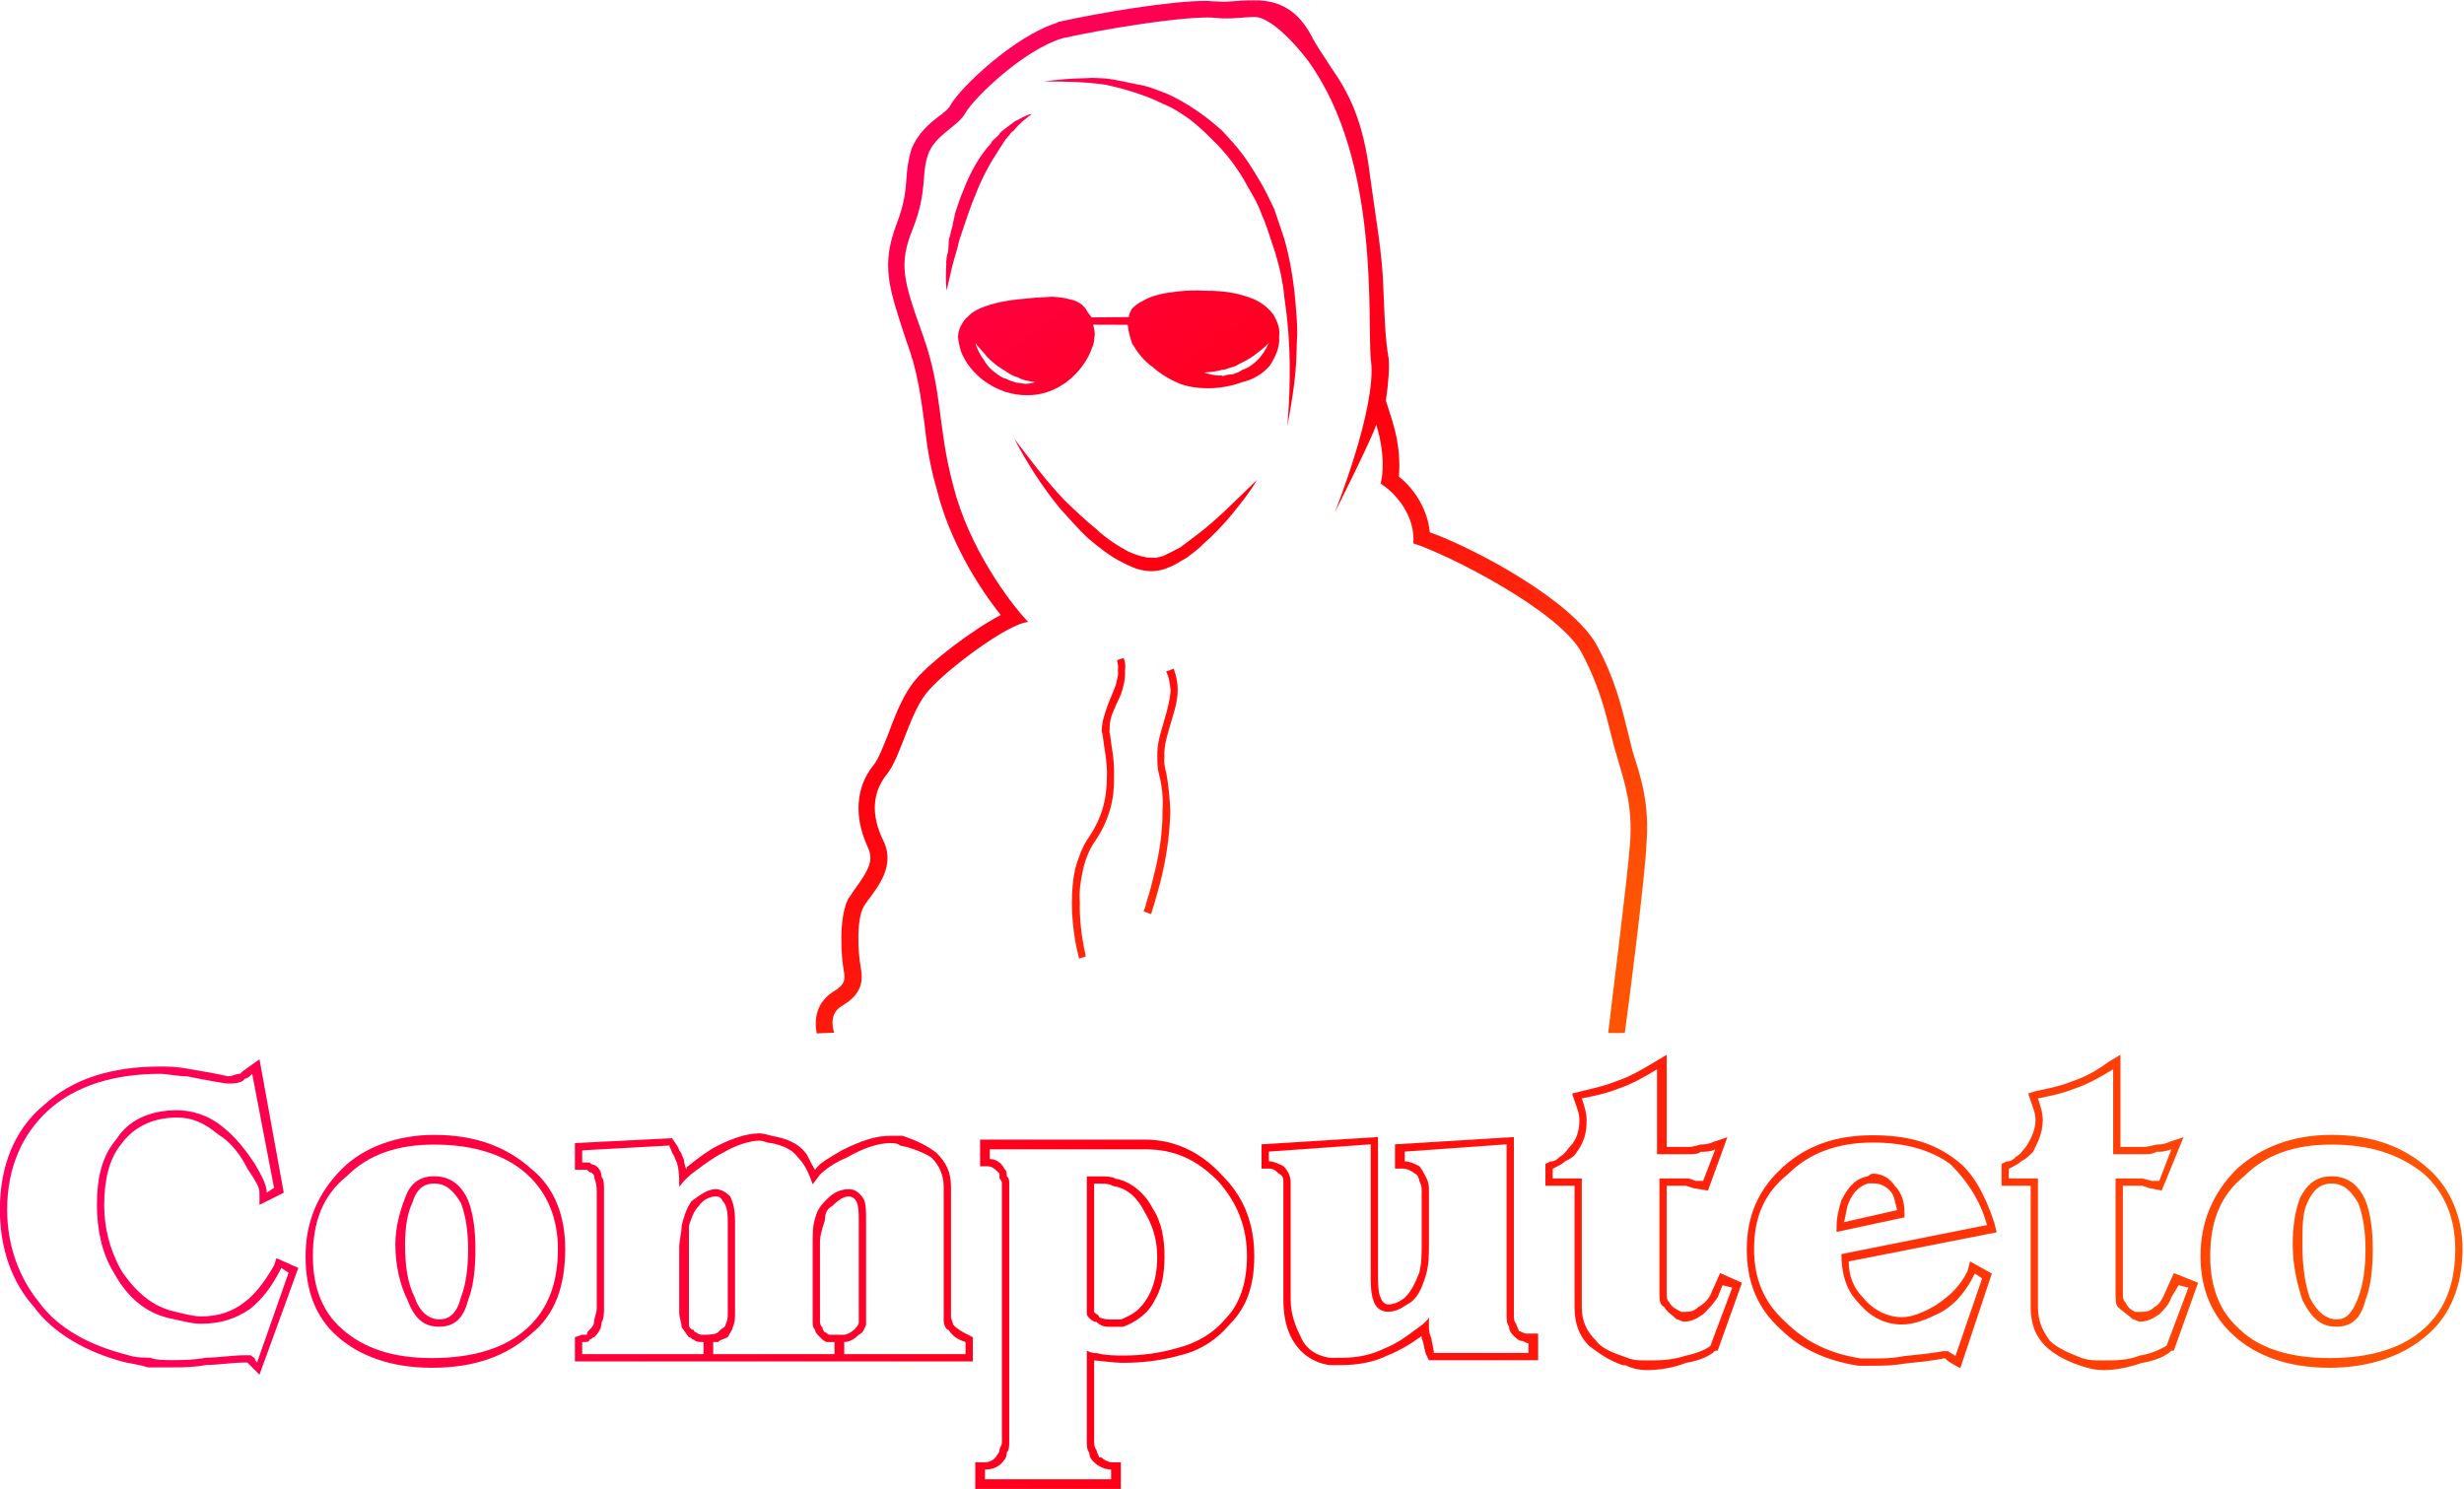 <?xml version="1.0" encoding="UTF-8" standalone="no"?>
<!DOCTYPE svg PUBLIC "-//W3C//DTD SVG 1.1//EN" "http://www.w3.org/Graphics/SVG/1.1/DTD/svg11.dtd">
<svg width="100%" height="100%" viewBox="0 0 1292 781" version="1.1" xmlns="http://www.w3.org/2000/svg" xmlns:xlink="http://www.w3.org/1999/xlink" xml:space="preserve" xmlns:serif="http://www.serif.com/" style="fill-rule:evenodd;clip-rule:evenodd;stroke-linejoin:round;stroke-miterlimit:2;">
    <g transform="matrix(1,0,0,1,-354.248,-609.809)">
        <g id="Layer-1" serif:id="Layer 1">
            <g transform="matrix(1272.22,0,0,-1272.22,355.455,1248.03)">
                <path d="M0.106,0.065C0.106,0.065 0.099,0.06 0.099,0.06C0.098,0.059 0.098,0.059 0.098,0.059C0.096,0.059 0.095,0.058 0.093,0.058C0.093,0.058 0.089,0.059 0.077,0.061C0.072,0.062 0.068,0.062 0.065,0.062C0.045,0.062 0.029,0.057 0.017,0.046C0.005,0.036 -0.001,0.021 -0.001,0.003C-0.001,-0.013 0.004,-0.027 0.013,-0.037C0.021,-0.048 0.035,-0.056 0.051,-0.06C0.051,-0.06 0.057,-0.061 0.06,-0.062C0.063,-0.062 0.066,-0.062 0.07,-0.062C0.074,-0.062 0.079,-0.062 0.084,-0.061C0.089,-0.061 0.095,-0.06 0.1,-0.06C0.101,-0.06 0.101,-0.06 0.101,-0.06C0.101,-0.06 0.101,-0.06 0.101,-0.06L0.106,-0.065L0.122,-0.021L0.113,-0.017L0.112,-0.02C0.108,-0.027 0.104,-0.032 0.1,-0.035C0.095,-0.039 0.089,-0.041 0.082,-0.041C0.079,-0.041 0.075,-0.04 0.071,-0.039C0.062,-0.037 0.055,-0.031 0.049,-0.022C0.044,-0.013 0.042,-0.004 0.042,0.005C0.042,0.015 0.044,0.024 0.049,0.03C0.054,0.037 0.062,0.041 0.072,0.041C0.078,0.041 0.083,0.039 0.089,0.034C0.094,0.031 0.098,0.026 0.101,0.02C0.105,0.014 0.106,0.012 0.106,0.01L0.106,0.005L0.116,0.01L0.106,0.065ZM0.099,0.056C0.099,0.056 0.1,0.057 0.1,0.057C0.101,0.057 0.102,0.058 0.103,0.059L0.112,0.012L0.109,0.01C0.109,0.013 0.107,0.017 0.104,0.022C0.1,0.028 0.096,0.033 0.091,0.037C0.085,0.042 0.078,0.044 0.072,0.044C0.061,0.044 0.052,0.04 0.047,0.032C0.041,0.025 0.039,0.016 0.039,0.005C0.039,-0.005 0.041,-0.015 0.046,-0.023C0.052,-0.034 0.06,-0.04 0.07,-0.042C0.075,-0.043 0.078,-0.044 0.082,-0.044C0.09,-0.044 0.096,-0.042 0.102,-0.038C0.107,-0.034 0.111,-0.029 0.115,-0.021L0.118,-0.023L0.105,-0.06C0.104,-0.059 0.104,-0.058 0.104,-0.058C0.103,-0.058 0.103,-0.057 0.102,-0.057C0.102,-0.057 0.101,-0.057 0.1,-0.057C0.095,-0.057 0.089,-0.058 0.084,-0.058C0.079,-0.059 0.074,-0.059 0.07,-0.059C0.067,-0.059 0.063,-0.059 0.061,-0.058C0.058,-0.058 0.055,-0.058 0.052,-0.057C0.036,-0.053 0.023,-0.046 0.015,-0.035C0.007,-0.025 0.002,-0.012 0.002,0.003C0.002,0.02 0.008,0.034 0.019,0.044C0.03,0.054 0.046,0.059 0.065,0.059C0.068,0.059 0.072,0.058 0.076,0.058C0.086,0.056 0.092,0.055 0.093,0.055C0.095,0.055 0.097,0.055 0.099,0.056Z" style="fill:url(#_Linear1);fill-rule:nonzero;"/>
            </g>
            <g transform="matrix(1272.22,0,0,-1272.22,355.455,1266.05)">
                <path d="M0.14,0.034C0.13,0.024 0.125,0.012 0.125,-0.002C0.125,-0.016 0.129,-0.027 0.138,-0.035C0.147,-0.043 0.16,-0.048 0.177,-0.048C0.195,-0.048 0.208,-0.043 0.218,-0.034C0.228,-0.026 0.232,-0.014 0.232,0.001C0.232,0.014 0.228,0.026 0.218,0.034C0.208,0.043 0.195,0.048 0.178,0.048C0.163,0.048 0.149,0.043 0.14,0.034ZM0.14,-0.032C0.132,-0.025 0.128,-0.015 0.128,-0.002C0.128,0.012 0.132,0.023 0.142,0.031C0.151,0.04 0.163,0.044 0.178,0.044C0.194,0.044 0.207,0.04 0.216,0.032C0.225,0.024 0.229,0.013 0.229,0.001C0.229,-0.013 0.225,-0.024 0.216,-0.032C0.207,-0.04 0.194,-0.044 0.177,-0.044C0.161,-0.044 0.149,-0.04 0.14,-0.032Z" style="fill:url(#_Linear2);fill-rule:nonzero;"/>
            </g>
            <g transform="matrix(1272.22,0,0,-1272.22,355.455,1266.12)">
                <path d="M0.166,0.022C0.164,0.017 0.162,0.01 0.162,0.003C0.162,-0.006 0.164,-0.014 0.167,-0.02C0.17,-0.028 0.174,-0.031 0.18,-0.031C0.186,-0.031 0.19,-0.028 0.192,-0.02C0.194,-0.015 0.195,-0.008 0.195,0.001C0.195,0.009 0.194,0.016 0.192,0.021C0.189,0.028 0.184,0.031 0.178,0.031C0.172,0.031 0.168,0.028 0.166,0.022ZM0.17,-0.019C0.167,-0.013 0.166,-0.006 0.166,0.003C0.166,0.01 0.167,0.016 0.169,0.02C0.171,0.027 0.175,0.028 0.178,0.028C0.183,0.028 0.186,0.025 0.189,0.02C0.191,0.015 0.192,0.008 0.192,0.001C0.192,-0.007 0.191,-0.014 0.189,-0.019C0.187,-0.027 0.183,-0.028 0.18,-0.028C0.176,-0.028 0.172,-0.025 0.17,-0.019Z" style="fill:url(#_Linear3);fill-rule:nonzero;"/>
            </g>
            <g transform="matrix(1272.22,0,0,-1272.22,355.455,1263.99)">
                <path d="M0.295,0.042C0.291,0.04 0.287,0.037 0.282,0.033C0.282,0.033 0.282,0.033 0.282,0.032C0.281,0.034 0.281,0.036 0.281,0.036C0.28,0.038 0.28,0.039 0.279,0.04C0.279,0.041 0.276,0.045 0.276,0.045L0.236,0.043L0.236,0.032L0.239,0.032C0.24,0.032 0.24,0.032 0.241,0.032C0.241,0.032 0.242,0.031 0.242,0.031C0.243,0.031 0.244,0.03 0.244,0.029C0.244,0.028 0.245,0.027 0.245,0.023L0.245,-0.025C0.245,-0.027 0.244,-0.029 0.244,-0.03C0.244,-0.032 0.243,-0.033 0.242,-0.034C0.241,-0.035 0.241,-0.035 0.241,-0.036C0.241,-0.036 0.24,-0.036 0.239,-0.036L0.236,-0.037L0.236,-0.047L0.4,-0.047L0.4,-0.037L0.398,-0.036C0.396,-0.035 0.394,-0.034 0.392,-0.032L0.392,-0.032C0.392,-0.032 0.392,-0.032 0.391,-0.029C0.391,-0.027 0.391,-0.025 0.391,-0.023L0.391,0.025C0.391,0.031 0.389,0.035 0.385,0.039C0.381,0.042 0.377,0.044 0.371,0.046C0.371,0.046 0.367,0.046 0.366,0.046C0.36,0.046 0.354,0.044 0.346,0.04C0.341,0.037 0.337,0.035 0.335,0.032L0.335,0.032C0.333,0.035 0.332,0.038 0.331,0.039C0.328,0.043 0.323,0.045 0.317,0.046C0.317,0.046 0.314,0.047 0.312,0.047C0.307,0.047 0.301,0.045 0.295,0.042ZM0.285,0.031C0.289,0.034 0.293,0.037 0.297,0.039C0.302,0.042 0.308,0.044 0.312,0.044C0.314,0.044 0.315,0.043 0.317,0.043C0.322,0.042 0.326,0.04 0.328,0.037C0.33,0.035 0.332,0.032 0.334,0.026L0.337,0.03C0.339,0.032 0.343,0.035 0.348,0.037C0.355,0.041 0.361,0.043 0.366,0.043C0.367,0.043 0.369,0.043 0.37,0.042C0.375,0.041 0.38,0.039 0.383,0.037C0.386,0.034 0.388,0.03 0.388,0.025L0.388,-0.023C0.388,-0.025 0.388,-0.027 0.388,-0.03C0.388,-0.032 0.389,-0.034 0.39,-0.034C0.392,-0.037 0.394,-0.038 0.397,-0.039L0.397,-0.044L0.347,-0.044L0.347,-0.039C0.349,-0.039 0.351,-0.038 0.353,-0.036C0.355,-0.035 0.355,-0.034 0.356,-0.032C0.356,-0.031 0.356,-0.029 0.356,-0.026L0.356,0.011C0.356,0.015 0.356,0.018 0.355,0.02C0.353,0.023 0.351,0.024 0.349,0.024C0.346,0.024 0.343,0.023 0.34,0.02C0.338,0.018 0.336,0.016 0.335,0.012C0.334,0.009 0.334,0.005 0.334,0.002L0.334,-0.03C0.334,-0.032 0.334,-0.033 0.335,-0.034C0.335,-0.035 0.336,-0.036 0.337,-0.037C0.338,-0.038 0.339,-0.039 0.34,-0.039C0.341,-0.039 0.342,-0.039 0.343,-0.039L0.343,-0.044L0.293,-0.044L0.293,-0.039C0.293,-0.039 0.294,-0.039 0.295,-0.039C0.296,-0.038 0.297,-0.038 0.299,-0.037C0.3,-0.035 0.301,-0.034 0.301,-0.033C0.302,-0.031 0.302,-0.029 0.302,-0.027L0.302,0.011C0.302,0.016 0.301,0.019 0.3,0.021C0.298,0.023 0.296,0.024 0.294,0.024C0.291,0.024 0.288,0.022 0.284,0.019C0.282,0.016 0.281,0.013 0.28,0.009C0.28,0.006 0.279,0.003 0.279,0L0.279,-0.027C0.279,-0.029 0.28,-0.031 0.28,-0.033C0.281,-0.034 0.282,-0.036 0.283,-0.037C0.284,-0.037 0.284,-0.038 0.285,-0.038C0.286,-0.039 0.287,-0.039 0.289,-0.039L0.289,-0.044L0.239,-0.044L0.239,-0.039C0.241,-0.039 0.242,-0.039 0.242,-0.038C0.243,-0.038 0.243,-0.037 0.244,-0.037C0.246,-0.035 0.247,-0.033 0.247,-0.031C0.248,-0.029 0.248,-0.027 0.248,-0.025L0.248,0.023C0.248,0.026 0.248,0.028 0.247,0.029C0.247,0.031 0.246,0.033 0.244,0.034C0.243,0.034 0.242,0.035 0.242,0.035C0.241,0.035 0.24,0.035 0.239,0.035L0.239,0.04L0.275,0.042C0.275,0.041 0.276,0.04 0.276,0.039C0.277,0.038 0.277,0.037 0.278,0.035C0.279,0.032 0.279,0.028 0.279,0.025C0.28,0.026 0.281,0.028 0.285,0.031ZM0.345,-0.036C0.345,-0.036 0.342,-0.036 0.341,-0.036C0.34,-0.036 0.34,-0.035 0.339,-0.035C0.338,-0.034 0.338,-0.033 0.338,-0.033C0.337,-0.032 0.337,-0.031 0.337,-0.03L0.337,0.002C0.337,0.005 0.338,0.008 0.339,0.011C0.339,0.014 0.34,0.016 0.342,0.017C0.346,0.021 0.348,0.021 0.349,0.021C0.349,0.021 0.351,0.021 0.352,0.019C0.353,0.017 0.353,0.014 0.353,0.011L0.353,-0.026C0.353,-0.029 0.353,-0.03 0.353,-0.031C0.353,-0.032 0.352,-0.033 0.351,-0.034C0.35,-0.035 0.348,-0.036 0.347,-0.036L0.345,-0.036ZM0.289,-0.036C0.288,-0.036 0.287,-0.036 0.286,-0.035C0.286,-0.035 0.285,-0.035 0.285,-0.034C0.284,-0.034 0.283,-0.033 0.283,-0.032C0.283,-0.031 0.283,-0.029 0.283,-0.027L0.283,0C0.283,0.003 0.283,0.006 0.283,0.009C0.284,0.012 0.285,0.015 0.287,0.017C0.289,0.02 0.292,0.021 0.294,0.021C0.295,0.021 0.296,0.021 0.297,0.019C0.298,0.018 0.299,0.016 0.299,0.011L0.299,-0.027C0.299,-0.029 0.299,-0.03 0.298,-0.032C0.298,-0.033 0.297,-0.033 0.296,-0.034C0.295,-0.035 0.295,-0.035 0.295,-0.035C0.294,-0.036 0.29,-0.036 0.29,-0.036L0.289,-0.036Z" style="fill:url(#_Linear4);fill-rule:nonzero;"/>
            </g>
            <g transform="matrix(1272.22,0,0,-1272.22,355.455,1299.07)">
                <path d="M0.471,0.072L0.403,0.072L0.403,0.061L0.406,0.061C0.408,0.061 0.409,0.06 0.411,0.058C0.411,0.057 0.411,0.057 0.411,0.056C0.411,0.056 0.412,0.055 0.412,0.054L0.412,-0.053C0.412,-0.054 0.411,-0.055 0.411,-0.056C0.411,-0.056 0.411,-0.057 0.41,-0.058L0.41,-0.058C0.409,-0.06 0.407,-0.061 0.405,-0.061L0.401,-0.061L0.401,-0.072L0.461,-0.072L0.461,-0.061L0.457,-0.061C0.456,-0.061 0.454,-0.06 0.453,-0.059L0.452,-0.059C0.452,-0.058 0.451,-0.057 0.451,-0.056C0.45,-0.055 0.45,-0.053 0.45,-0.052L0.45,-0.019C0.451,-0.019 0.458,-0.02 0.462,-0.02C0.47,-0.02 0.478,-0.019 0.485,-0.017C0.494,-0.015 0.501,-0.01 0.506,-0.004C0.513,0.003 0.516,0.012 0.516,0.024C0.516,0.037 0.512,0.048 0.503,0.057C0.494,0.067 0.483,0.072 0.471,0.072ZM0.405,-0.064C0.408,-0.064 0.411,-0.063 0.413,-0.06C0.414,-0.059 0.414,-0.057 0.414,-0.057C0.415,-0.056 0.415,-0.054 0.415,-0.053L0.415,0.054C0.415,0.055 0.415,0.056 0.414,0.057C0.414,0.058 0.414,0.059 0.413,0.06C0.412,0.062 0.41,0.064 0.407,0.064L0.407,0.068L0.471,0.068C0.483,0.068 0.492,0.064 0.501,0.055C0.509,0.046 0.513,0.036 0.513,0.024C0.513,0.013 0.51,0.004 0.504,-0.002C0.499,-0.008 0.492,-0.012 0.484,-0.014C0.477,-0.016 0.47,-0.017 0.462,-0.017C0.459,-0.017 0.455,-0.017 0.451,-0.016C0.45,-0.016 0.449,-0.016 0.447,-0.015L0.447,-0.052C0.447,-0.054 0.447,-0.056 0.448,-0.057C0.448,-0.059 0.449,-0.06 0.45,-0.061C0.452,-0.063 0.455,-0.064 0.457,-0.064L0.457,-0.068L0.405,-0.068L0.405,-0.064Z" style="fill:url(#_Linear5);fill-rule:nonzero;"/>
            </g>
            <g transform="matrix(1272.22,0,0,-1272.22,355.455,1266.19)">
                <path d="M0.447,-0.026C0.448,-0.028 0.45,-0.029 0.451,-0.029C0.453,-0.031 0.455,-0.031 0.457,-0.031C0.459,-0.031 0.46,-0.031 0.462,-0.031C0.467,-0.029 0.472,-0.026 0.475,-0.02C0.478,-0.015 0.479,-0.009 0.479,-0.002C0.479,0.005 0.478,0.012 0.474,0.018C0.471,0.024 0.465,0.029 0.459,0.03C0.457,0.031 0.455,0.031 0.453,0.031C0.451,0.031 0.449,0.031 0.447,0.031L0.447,-0.026ZM0.452,-0.027C0.452,-0.026 0.451,-0.026 0.45,-0.025L0.45,0.028C0.451,0.028 0.452,0.028 0.453,0.028C0.455,0.028 0.456,0.028 0.458,0.027C0.464,0.026 0.468,0.022 0.471,0.016C0.474,0.011 0.476,0.005 0.476,-0.002C0.476,-0.008 0.475,-0.014 0.472,-0.019C0.469,-0.024 0.466,-0.026 0.461,-0.028C0.46,-0.028 0.458,-0.028 0.457,-0.028C0.456,-0.028 0.454,-0.028 0.452,-0.027Z" style="fill:url(#_Linear6);fill-rule:nonzero;"/>
            </g>
            <g transform="matrix(1272.22,0,0,-1272.22,355.455,1265.91)">
                <path d="M0.567,0.047L0.519,0.044L0.519,0.034L0.522,0.034C0.524,0.034 0.525,0.033 0.526,0.032C0.528,0.031 0.528,0.03 0.528,0.028L0.528,-0.02C0.528,-0.026 0.529,-0.032 0.532,-0.037C0.535,-0.042 0.54,-0.046 0.547,-0.047C0.547,-0.047 0.551,-0.047 0.552,-0.047C0.558,-0.047 0.565,-0.046 0.571,-0.043C0.576,-0.041 0.581,-0.038 0.585,-0.035L0.585,-0.035C0.585,-0.035 0.585,-0.036 0.585,-0.036C0.586,-0.038 0.586,-0.041 0.587,-0.043L0.588,-0.045L0.633,-0.045L0.633,-0.034L0.629,-0.034C0.628,-0.034 0.628,-0.034 0.628,-0.034C0.627,-0.034 0.626,-0.033 0.625,-0.033C0.625,-0.032 0.624,-0.031 0.624,-0.03C0.623,-0.029 0.623,-0.028 0.623,-0.026L0.623,0.047L0.574,0.044L0.574,0.034L0.577,0.034C0.579,0.034 0.581,0.033 0.582,0.032C0.583,0.032 0.584,0.03 0.584,0.029C0.585,0.027 0.585,0.026 0.585,0.025L0.585,0.003C0.585,-0.001 0.585,-0.005 0.584,-0.009C0.582,-0.014 0.58,-0.018 0.577,-0.02C0.574,-0.022 0.572,-0.022 0.571,-0.022C0.571,-0.022 0.569,-0.022 0.568,-0.019C0.567,-0.017 0.567,-0.013 0.567,-0.008L0.567,0.047ZM0.579,-0.022C0.583,-0.02 0.585,-0.016 0.587,-0.009C0.588,-0.005 0.588,-0.001 0.588,0.003L0.588,0.025C0.588,0.026 0.588,0.028 0.587,0.03C0.586,0.032 0.585,0.034 0.584,0.035C0.582,0.036 0.58,0.037 0.578,0.037L0.578,0.041L0.62,0.044L0.62,-0.026C0.62,-0.028 0.62,-0.03 0.621,-0.031C0.621,-0.033 0.622,-0.034 0.623,-0.035C0.624,-0.036 0.625,-0.037 0.626,-0.037C0.627,-0.037 0.628,-0.038 0.629,-0.038L0.629,-0.042L0.59,-0.042C0.59,-0.04 0.589,-0.037 0.589,-0.036C0.588,-0.034 0.588,-0.032 0.588,-0.031C0.588,-0.03 0.588,-0.029 0.588,-0.027C0.588,-0.028 0.586,-0.03 0.583,-0.032C0.579,-0.035 0.575,-0.038 0.57,-0.04C0.564,-0.043 0.558,-0.044 0.552,-0.044C0.551,-0.044 0.549,-0.044 0.547,-0.044C0.541,-0.043 0.537,-0.04 0.535,-0.035C0.533,-0.031 0.531,-0.026 0.531,-0.02L0.531,0.028C0.531,0.031 0.53,0.033 0.528,0.035C0.526,0.036 0.524,0.037 0.522,0.037L0.522,0.041L0.564,0.044L0.564,-0.008C0.564,-0.014 0.564,-0.017 0.565,-0.02C0.566,-0.024 0.569,-0.025 0.571,-0.025C0.574,-0.025 0.576,-0.024 0.579,-0.022Z" style="fill:url(#_Linear7);fill-rule:nonzero;"/>
            </g>
            <g transform="matrix(1272.22,0,0,-1272.22,355.455,1245.65)">
                <path d="M0.681,0.062C0.676,0.059 0.671,0.056 0.665,0.054C0.66,0.052 0.655,0.051 0.651,0.05L0.647,0.049L0.648,0.046C0.649,0.043 0.65,0.041 0.65,0.038C0.65,0.034 0.649,0.03 0.646,0.027C0.645,0.026 0.644,0.024 0.642,0.023C0.641,0.022 0.64,0.021 0.638,0.021L0.636,0.02L0.636,0.011L0.648,0.011L0.648,-0.039C0.648,-0.046 0.65,-0.051 0.654,-0.055C0.658,-0.058 0.662,-0.061 0.668,-0.063L0.669,-0.063C0.671,-0.064 0.674,-0.065 0.678,-0.065C0.683,-0.065 0.689,-0.064 0.694,-0.062C0.7,-0.061 0.704,-0.059 0.706,-0.057L0.707,-0.057L0.717,-0.029L0.708,-0.025L0.704,-0.034C0.703,-0.036 0.701,-0.038 0.699,-0.039C0.697,-0.041 0.695,-0.041 0.693,-0.041C0.693,-0.041 0.692,-0.041 0.692,-0.041L0.692,-0.041C0.69,-0.04 0.688,-0.039 0.687,-0.037C0.686,-0.036 0.686,-0.035 0.686,-0.033L0.686,0.011L0.694,0.011L0.697,0.01L0.703,0.009L0.711,0.031L0.705,0.029C0.703,0.028 0.701,0.028 0.7,0.028C0.7,0.028 0.697,0.027 0.695,0.027L0.686,0.027L0.686,0.065L0.681,0.062ZM0.639,0.018C0.641,0.019 0.643,0.02 0.644,0.021C0.646,0.022 0.648,0.023 0.649,0.025C0.652,0.029 0.653,0.033 0.653,0.038C0.653,0.041 0.652,0.044 0.651,0.047C0.656,0.048 0.661,0.049 0.666,0.051C0.672,0.053 0.677,0.056 0.682,0.059L0.682,0.024L0.695,0.024C0.697,0.024 0.699,0.024 0.7,0.025C0.702,0.025 0.704,0.025 0.706,0.026L0.701,0.013L0.698,0.013L0.695,0.014L0.683,0.014L0.683,-0.033C0.683,-0.036 0.683,-0.038 0.685,-0.039C0.686,-0.041 0.688,-0.042 0.69,-0.044C0.691,-0.044 0.692,-0.045 0.693,-0.045C0.696,-0.045 0.698,-0.044 0.701,-0.042C0.703,-0.04 0.705,-0.038 0.707,-0.035L0.709,-0.03L0.713,-0.031L0.704,-0.055C0.703,-0.056 0.699,-0.058 0.694,-0.059C0.688,-0.061 0.683,-0.061 0.678,-0.061C0.675,-0.061 0.672,-0.061 0.67,-0.06C0.664,-0.058 0.659,-0.056 0.657,-0.053C0.653,-0.049 0.651,-0.045 0.651,-0.039L0.651,0.014L0.639,0.014L0.639,0.018Z" style="fill:url(#_Linear8);fill-rule:nonzero;"/>
            </g>
            <g transform="matrix(1272.22,0,0,-1272.22,355.455,1266.25)">
                <path d="M0.734,0.035C0.724,0.026 0.719,0.015 0.719,0.001C0.719,-0.012 0.723,-0.023 0.733,-0.032C0.741,-0.04 0.752,-0.045 0.765,-0.047C0.768,-0.047 0.77,-0.047 0.772,-0.047C0.775,-0.047 0.779,-0.047 0.785,-0.046C0.796,-0.045 0.8,-0.044 0.8,-0.044C0.801,-0.044 0.801,-0.044 0.801,-0.044C0.801,-0.045 0.807,-0.048 0.807,-0.048L0.82,-0.009L0.811,-0.004L0.81,-0.008C0.807,-0.014 0.803,-0.018 0.797,-0.022C0.792,-0.025 0.787,-0.027 0.783,-0.027C0.777,-0.027 0.771,-0.024 0.767,-0.019C0.763,-0.015 0.761,-0.01 0.761,-0.004L0.822,0.008L0.821,0.012C0.817,0.024 0.812,0.033 0.805,0.038C0.796,0.045 0.785,0.048 0.771,0.048C0.756,0.048 0.744,0.044 0.734,0.035ZM0.766,-0.044C0.753,-0.042 0.743,-0.037 0.735,-0.029C0.726,-0.021 0.722,-0.011 0.722,0.001C0.722,0.014 0.726,0.024 0.736,0.032C0.745,0.041 0.757,0.045 0.771,0.045C0.784,0.045 0.795,0.042 0.803,0.036C0.809,0.03 0.815,0.022 0.818,0.011L0.758,-0.001C0.758,-0.009 0.76,-0.016 0.765,-0.021C0.77,-0.027 0.776,-0.03 0.783,-0.03C0.788,-0.03 0.793,-0.028 0.799,-0.025C0.806,-0.021 0.81,-0.015 0.813,-0.009L0.816,-0.011L0.805,-0.043C0.804,-0.042 0.803,-0.042 0.802,-0.041C0.802,-0.041 0.801,-0.041 0.8,-0.041C0.8,-0.041 0.795,-0.042 0.784,-0.043C0.779,-0.044 0.775,-0.044 0.772,-0.044C0.77,-0.044 0.768,-0.044 0.766,-0.044Z" style="fill:url(#_Linear9);fill-rule:nonzero;"/>
            </g>
            <g transform="matrix(1272.22,0,0,-1272.22,355.455,1240.6)">
                <path d="M0.769,0.011C0.764,0.01 0.761,0.007 0.758,0.001C0.757,-0.002 0.756,-0.006 0.756,-0.01C0.756,-0.011 0.756,-0.012 0.756,-0.012L0.784,-0.006C0.784,-0.005 0.784,-0.005 0.784,-0.004C0.784,0 0.783,0.004 0.78,0.007C0.778,0.01 0.775,0.012 0.771,0.012C0.77,0.012 0.769,0.011 0.769,0.011ZM0.761,0C0.763,0.005 0.766,0.007 0.769,0.008L0.769,0.008C0.77,0.008 0.771,0.008 0.771,0.008C0.774,0.008 0.776,0.007 0.778,0.005C0.78,0.003 0.78,-0 0.781,-0.003L0.759,-0.008C0.76,-0.005 0.76,-0.002 0.761,0Z" style="fill:url(#_Linear10);fill-rule:nonzero;"/>
            </g>
            <g transform="matrix(1272.22,0,0,-1272.22,355.455,1245.65)">
                <path d="M0.868,0.062C0.864,0.059 0.859,0.056 0.853,0.054C0.848,0.052 0.843,0.051 0.838,0.05L0.835,0.049L0.836,0.046C0.837,0.043 0.838,0.041 0.838,0.038C0.838,0.034 0.836,0.03 0.834,0.027C0.833,0.026 0.832,0.024 0.83,0.023C0.829,0.022 0.828,0.021 0.826,0.021L0.824,0.02L0.824,0.011L0.836,0.011L0.836,-0.039C0.836,-0.046 0.838,-0.051 0.842,-0.055C0.845,-0.058 0.85,-0.061 0.856,-0.063L0.856,-0.063C0.859,-0.064 0.862,-0.065 0.866,-0.065C0.871,-0.065 0.876,-0.064 0.882,-0.062C0.888,-0.061 0.892,-0.059 0.894,-0.057L0.895,-0.057L0.905,-0.029L0.895,-0.025L0.891,-0.034C0.89,-0.036 0.889,-0.038 0.887,-0.039C0.885,-0.041 0.883,-0.041 0.881,-0.041C0.881,-0.041 0.88,-0.041 0.879,-0.041L0.879,-0.041C0.877,-0.04 0.876,-0.039 0.875,-0.037C0.874,-0.036 0.874,-0.035 0.874,-0.033L0.874,0.011L0.882,0.011L0.885,0.01L0.89,0.009L0.899,0.031L0.893,0.029C0.891,0.028 0.889,0.028 0.888,0.028C0.888,0.028 0.884,0.027 0.883,0.027L0.873,0.027L0.873,0.065L0.868,0.062ZM0.827,0.018C0.829,0.019 0.831,0.02 0.832,0.021C0.834,0.022 0.835,0.023 0.837,0.025C0.839,0.029 0.841,0.033 0.841,0.038C0.841,0.041 0.84,0.044 0.839,0.047C0.844,0.048 0.849,0.049 0.854,0.051C0.86,0.053 0.865,0.056 0.87,0.059L0.87,0.024L0.883,0.024C0.885,0.024 0.886,0.024 0.888,0.025C0.89,0.025 0.891,0.025 0.894,0.026L0.889,0.013L0.886,0.013L0.882,0.014L0.871,0.014L0.871,-0.033C0.871,-0.036 0.871,-0.038 0.872,-0.039C0.874,-0.041 0.876,-0.042 0.878,-0.044C0.879,-0.044 0.88,-0.045 0.881,-0.045C0.884,-0.045 0.886,-0.044 0.889,-0.042C0.891,-0.04 0.893,-0.038 0.894,-0.035L0.897,-0.03L0.901,-0.031L0.892,-0.055C0.89,-0.056 0.887,-0.058 0.881,-0.059C0.876,-0.061 0.871,-0.061 0.866,-0.061C0.862,-0.061 0.86,-0.061 0.857,-0.06C0.852,-0.058 0.847,-0.056 0.844,-0.053C0.841,-0.049 0.839,-0.045 0.839,-0.039L0.839,0.014L0.827,0.014L0.827,0.018Z" style="fill:url(#_Linear11);fill-rule:nonzero;"/>
            </g>
            <g transform="matrix(1272.22,0,0,-1272.22,355.455,1266.12)">
                <path d="M0.947,0.022C0.945,0.017 0.944,0.01 0.944,0.003C0.944,-0.006 0.946,-0.014 0.948,-0.02C0.952,-0.028 0.956,-0.031 0.962,-0.031C0.968,-0.031 0.972,-0.028 0.974,-0.02C0.976,-0.015 0.977,-0.008 0.977,0.001C0.977,0.009 0.976,0.016 0.974,0.021C0.971,0.028 0.966,0.031 0.96,0.031C0.954,0.031 0.95,0.028 0.947,0.022ZM0.951,-0.019C0.949,-0.013 0.948,-0.006 0.948,0.003C0.948,0.01 0.948,0.016 0.95,0.02C0.953,0.027 0.957,0.028 0.96,0.028C0.965,0.028 0.968,0.025 0.971,0.02C0.973,0.015 0.974,0.008 0.974,0.001C0.974,-0.007 0.973,-0.014 0.971,-0.019C0.968,-0.027 0.965,-0.028 0.962,-0.028C0.958,-0.028 0.954,-0.025 0.951,-0.019Z" style="fill:url(#_Linear12);fill-rule:nonzero;"/>
            </g>
            <g transform="matrix(1272.22,0,0,-1272.22,355.455,1266.05)">
                <path d="M0.921,0.034C0.911,0.024 0.906,0.012 0.906,-0.002C0.906,-0.016 0.911,-0.027 0.92,-0.035C0.929,-0.043 0.942,-0.048 0.959,-0.048C0.976,-0.048 0.99,-0.043 1,-0.034C1.009,-0.026 1.014,-0.014 1.014,0.001C1.014,0.014 1.009,0.026 1,0.034C0.99,0.043 0.977,0.048 0.96,0.048C0.944,0.048 0.931,0.043 0.921,0.034ZM0.922,-0.032C0.914,-0.025 0.91,-0.015 0.91,-0.002C0.91,0.012 0.914,0.023 0.924,0.031C0.933,0.04 0.945,0.044 0.96,0.044C0.976,0.044 0.988,0.04 0.998,0.032C1.007,0.024 1.011,0.013 1.011,0.001C1.011,-0.013 1.007,-0.024 0.998,-0.032C0.989,-0.04 0.976,-0.044 0.959,-0.044C0.943,-0.044 0.93,-0.04 0.922,-0.032Z" style="fill:url(#_Linear13);fill-rule:nonzero;"/>
            </g>
            <g transform="matrix(348.973,462.654,462.654,-348.973,766.733,693.992)">
                <path d="M0.13,0.412C0.128,0.409 0.126,0.406 0.124,0.403C0.123,0.402 0.117,0.394 0.114,0.391C0.094,0.365 0.063,0.305 0.048,0.272L0.048,0.271C0.034,0.232 0.042,0.166 0.049,0.149C0.051,0.146 0.051,0.14 0.051,0.134C0.051,0.123 0.052,0.109 0.06,0.096C0.066,0.088 0.072,0.082 0.078,0.077C0.086,0.07 0.095,0.062 0.105,0.046C0.127,0.011 0.146,0.005 0.196,-0.012C0.223,-0.02 0.242,-0.031 0.262,-0.042C0.279,-0.052 0.296,-0.062 0.32,-0.071C0.362,-0.089 0.411,-0.094 0.445,-0.093C0.44,-0.124 0.441,-0.17 0.445,-0.188C0.448,-0.204 0.458,-0.221 0.469,-0.238C0.475,-0.248 0.482,-0.259 0.484,-0.266C0.488,-0.284 0.503,-0.308 0.542,-0.316C0.554,-0.319 0.558,-0.33 0.563,-0.346C0.564,-0.35 0.566,-0.354 0.567,-0.358C0.576,-0.376 0.606,-0.395 0.616,-0.4C0.624,-0.404 0.627,-0.407 0.626,-0.418C0.624,-0.437 0.635,-0.448 0.647,-0.454L0.656,-0.441C0.651,-0.439 0.639,-0.434 0.641,-0.42C0.643,-0.4 0.635,-0.392 0.623,-0.386C0.611,-0.38 0.587,-0.364 0.581,-0.351C0.576,-0.339 0.573,-0.307 0.545,-0.301C0.518,-0.296 0.503,-0.282 0.498,-0.262C0.493,-0.242 0.464,-0.21 0.46,-0.185C0.455,-0.16 0.455,-0.093 0.465,-0.077C0.44,-0.08 0.378,-0.079 0.326,-0.057C0.274,-0.036 0.252,-0.013 0.201,0.003C0.15,0.019 0.136,0.024 0.118,0.054C0.099,0.085 0.084,0.089 0.073,0.105C0.062,0.121 0.069,0.142 0.063,0.155C0.057,0.169 0.049,0.231 0.062,0.266C0.078,0.301 0.108,0.358 0.126,0.382C0.128,0.385 0.135,0.392 0.136,0.394C0.141,0.4 0.146,0.409 0.151,0.416C0.159,0.427 0.189,0.431 0.212,0.431C0.325,0.429 0.434,0.33 0.463,0.313C0.5,0.292 0.553,0.204 0.553,0.204C0.553,0.204 0.519,0.273 0.512,0.282C0.545,0.27 0.557,0.253 0.557,0.253C0.579,0.261 0.604,0.257 0.618,0.244C0.643,0.262 0.746,0.313 0.789,0.306C0.833,0.299 0.858,0.284 0.883,0.275C0.907,0.266 0.928,0.259 0.953,0.237C0.976,0.217 1.062,0.133 1.078,0.118L1.087,0.13C1.068,0.149 0.986,0.229 0.963,0.248C0.935,0.273 0.911,0.281 0.888,0.289C0.881,0.292 0.874,0.295 0.867,0.298C0.848,0.306 0.825,0.316 0.792,0.321C0.746,0.328 0.654,0.285 0.619,0.262C0.603,0.272 0.581,0.275 0.562,0.27C0.554,0.277 0.54,0.288 0.517,0.296L0.5,0.302C0.489,0.313 0.479,0.322 0.471,0.327C0.455,0.335 0.437,0.348 0.418,0.361C0.393,0.379 0.361,0.395 0.329,0.413C0.286,0.438 0.258,0.443 0.229,0.444C0.218,0.445 0.207,0.445 0.196,0.447C0.171,0.451 0.153,0.444 0.139,0.425C0.136,0.421 0.133,0.417 0.13,0.412Z" style="fill:url(#_Linear14);fill-rule:nonzero;"/>
            </g>
            <g transform="matrix(348.973,462.654,462.654,-348.973,708.581,737.855)">
                <path d="M0.541,0.092C0.544,0.091 0.547,0.089 0.549,0.087C0.553,0.085 0.555,0.081 0.558,0.078C0.562,0.072 0.565,0.066 0.569,0.06C0.573,0.054 0.577,0.048 0.583,0.043C0.584,0.042 0.585,0.042 0.587,0.041C0.597,0.035 0.609,0.03 0.62,0.021C0.633,0.011 0.646,-0.002 0.654,-0.026C0.657,-0.035 0.663,-0.044 0.669,-0.052C0.676,-0.06 0.684,-0.067 0.692,-0.073C0.713,-0.089 0.736,-0.098 0.736,-0.098L0.738,-0.092L0.738,-0.092C0.737,-0.091 0.716,-0.083 0.696,-0.067C0.688,-0.062 0.681,-0.055 0.675,-0.048C0.668,-0.04 0.663,-0.032 0.66,-0.023C0.652,0.001 0.638,0.016 0.624,0.026C0.612,0.036 0.6,0.041 0.59,0.047C0.589,0.047 0.588,0.048 0.587,0.049C0.584,0.051 0.581,0.054 0.578,0.058C0.575,0.063 0.571,0.07 0.568,0.076C0.564,0.082 0.559,0.088 0.553,0.092C0.55,0.095 0.547,0.097 0.543,0.098L0.541,0.092Z" style="fill:url(#_Linear15);fill-rule:nonzero;"/>
            </g>
            <g transform="matrix(348.973,462.654,462.654,-348.973,732.322,719.948)">
                <path d="M0.576,0.07C0.582,0.069 0.587,0.066 0.592,0.063C0.599,0.057 0.605,0.049 0.611,0.041C0.617,0.033 0.623,0.024 0.633,0.017C0.637,0.014 0.641,0.011 0.646,0.009C0.656,0.005 0.666,-0.001 0.674,-0.008C0.693,-0.022 0.708,-0.039 0.719,-0.053C0.725,-0.06 0.729,-0.066 0.732,-0.07C0.734,-0.072 0.737,-0.077 0.737,-0.077L0.743,-0.073C0.743,-0.073 0.736,-0.063 0.725,-0.049C0.713,-0.034 0.697,-0.017 0.679,-0.003C0.669,0.004 0.659,0.01 0.649,0.015C0.644,0.017 0.64,0.019 0.637,0.022C0.628,0.028 0.622,0.037 0.616,0.045C0.61,0.053 0.604,0.062 0.596,0.068C0.591,0.072 0.585,0.075 0.578,0.077L0.576,0.07Z" style="fill:url(#_Linear16);fill-rule:nonzero;"/>
            </g>
            <g transform="matrix(348.973,462.654,462.654,-348.973,806.445,664.038)">
                <path d="M0.4,-0.078C0.412,-0.077 0.425,-0.076 0.437,-0.074C0.45,-0.071 0.462,-0.068 0.474,-0.062C0.48,-0.059 0.486,-0.056 0.491,-0.051C0.494,-0.048 0.496,-0.046 0.498,-0.042C0.5,-0.039 0.501,-0.036 0.502,-0.032C0.504,-0.026 0.504,-0.019 0.505,-0.013C0.505,-0.006 0.505,0 0.504,0.007C0.503,0.019 0.501,0.032 0.498,0.044C0.495,0.056 0.492,0.068 0.487,0.08C0.49,0.055 0.494,0.03 0.494,0.006C0.494,-0 0.494,-0.006 0.494,-0.012C0.493,-0.018 0.492,-0.024 0.491,-0.029C0.49,-0.032 0.489,-0.034 0.488,-0.036C0.486,-0.038 0.485,-0.04 0.483,-0.042C0.479,-0.046 0.474,-0.049 0.469,-0.052C0.458,-0.057 0.447,-0.061 0.435,-0.063C0.423,-0.066 0.411,-0.068 0.399,-0.07C0.374,-0.073 0.35,-0.073 0.325,-0.073C0.349,-0.077 0.374,-0.079 0.4,-0.078Z" style="fill:url(#_Linear17);fill-rule:nonzero;"/>
            </g>
            <g transform="matrix(348.973,462.654,462.654,-348.973,893.822,598.131)">
                <path d="M0.083,-0.046C0.094,-0.031 0.106,-0.016 0.119,-0.003C0.133,0.009 0.148,0.02 0.164,0.028C0.172,0.033 0.181,0.036 0.19,0.039C0.198,0.041 0.207,0.043 0.216,0.044C0.234,0.047 0.253,0.047 0.271,0.044C0.28,0.043 0.289,0.042 0.298,0.039C0.307,0.037 0.315,0.034 0.324,0.031C0.333,0.028 0.341,0.025 0.35,0.021C0.354,0.019 0.358,0.017 0.362,0.015C0.364,0.014 0.372,0.009 0.374,0.008C0.407,-0.01 0.437,-0.033 0.465,-0.058C0.452,-0.044 0.439,-0.03 0.425,-0.018C0.418,-0.012 0.41,-0.006 0.403,0C0.395,0.006 0.387,0.011 0.379,0.016C0.363,0.026 0.346,0.035 0.328,0.042C0.319,0.045 0.31,0.048 0.301,0.051C0.291,0.053 0.282,0.055 0.272,0.056C0.263,0.057 0.253,0.058 0.243,0.058C0.234,0.058 0.224,0.057 0.215,0.056C0.195,0.052 0.177,0.046 0.16,0.037C0.152,0.032 0.143,0.027 0.136,0.02C0.129,0.014 0.122,0.008 0.115,0.001C0.111,-0.004 0.107,-0.008 0.104,-0.013C0.096,-0.024 0.089,-0.035 0.083,-0.046Z" style="fill:url(#_Linear18);fill-rule:nonzero;"/>
            </g>
            <g transform="matrix(348.973,462.654,462.654,-348.973,823.978,650.813)">
                <path d="M0.099,0.077C0.099,0.077 0.097,0.07 0.097,0.068C0.097,0.066 0.096,0.064 0.096,0.062L0.096,0.056C0.096,0.054 0.096,0.052 0.096,0.05C0.096,0.05 0.096,0.045 0.097,0.044L0.098,0.035L0.099,0.033C0.102,0.017 0.109,0.002 0.117,-0.011L0.12,-0.016C0.121,-0.018 0.13,-0.031 0.13,-0.031C0.133,-0.034 0.135,-0.037 0.138,-0.04C0.14,-0.043 0.143,-0.046 0.145,-0.049C0.148,-0.052 0.151,-0.054 0.154,-0.057C0.156,-0.06 0.159,-0.063 0.162,-0.065C0.168,-0.07 0.174,-0.075 0.181,-0.079C0.176,-0.073 0.171,-0.067 0.166,-0.061C0.165,-0.06 0.155,-0.046 0.152,-0.043L0.139,-0.024C0.139,-0.024 0.131,-0.012 0.13,-0.01L0.127,-0.005C0.119,0.008 0.113,0.021 0.108,0.035L0.104,0.046C0.104,0.048 0.103,0.049 0.103,0.051C0.102,0.053 0.102,0.055 0.102,0.057C0.1,0.064 0.1,0.072 0.1,0.079C0.1,0.079 0.1,0.078 0.099,0.077Z" style="fill:url(#_Linear19);fill-rule:nonzero;"/>
            </g>
            <g transform="matrix(348.973,462.654,462.654,-348.973,832.053,642.192)">
                <path d="M0.311,0.067C0.305,0.057 0.3,0.047 0.299,0.037C0.298,0.033 0.298,0.028 0.299,0.024C0.3,0.022 0.301,0.02 0.303,0.018L0.283,-0.009C0.281,-0.009 0.278,-0.009 0.276,-0.009C0.274,-0.008 0.271,-0.009 0.269,-0.009C0.265,-0.01 0.261,-0.012 0.258,-0.015C0.254,-0.018 0.25,-0.022 0.246,-0.027C0.243,-0.032 0.239,-0.037 0.235,-0.044C0.228,-0.055 0.221,-0.067 0.217,-0.08C0.215,-0.086 0.214,-0.092 0.215,-0.098C0.215,-0.101 0.216,-0.104 0.217,-0.106C0.218,-0.109 0.22,-0.112 0.222,-0.114C0.222,-0.114 0.223,-0.115 0.224,-0.116C0.229,-0.119 0.235,-0.122 0.241,-0.123C0.251,-0.125 0.263,-0.124 0.274,-0.12C0.285,-0.116 0.296,-0.109 0.304,-0.098C0.312,-0.088 0.316,-0.075 0.316,-0.062C0.316,-0.049 0.312,-0.035 0.305,-0.025C0.303,-0.021 0.3,-0.019 0.297,-0.016C0.294,-0.014 0.292,-0.013 0.289,-0.012L0.308,0.013C0.313,0.01 0.318,0.008 0.324,0.006C0.333,0.005 0.343,0.005 0.352,0.008C0.362,0.01 0.371,0.014 0.378,0.018C0.385,0.022 0.392,0.029 0.398,0.037C0.404,0.045 0.409,0.055 0.412,0.065C0.416,0.074 0.417,0.084 0.415,0.093C0.412,0.102 0.407,0.111 0.399,0.116C0.395,0.12 0.39,0.122 0.385,0.123C0.377,0.125 0.367,0.123 0.358,0.118C0.348,0.112 0.337,0.103 0.326,0.088C0.32,0.081 0.315,0.074 0.311,0.067ZM0.384,0.042C0.387,0.047 0.39,0.051 0.392,0.057C0.394,0.059 0.394,0.062 0.395,0.064C0.396,0.067 0.397,0.069 0.397,0.072C0.398,0.077 0.399,0.083 0.399,0.088C0.399,0.094 0.399,0.099 0.398,0.105C0.401,0.1 0.403,0.094 0.404,0.089C0.405,0.083 0.405,0.077 0.403,0.071C0.403,0.068 0.402,0.065 0.401,0.062C0.399,0.059 0.398,0.057 0.397,0.054C0.396,0.053 0.395,0.053 0.395,0.052C0.392,0.048 0.388,0.045 0.384,0.042ZM0.289,-0.099C0.286,-0.101 0.284,-0.103 0.281,-0.104C0.279,-0.106 0.276,-0.107 0.273,-0.108C0.267,-0.11 0.261,-0.111 0.255,-0.11C0.249,-0.11 0.244,-0.109 0.238,-0.107C0.244,-0.107 0.25,-0.106 0.255,-0.106C0.261,-0.105 0.266,-0.104 0.271,-0.102C0.274,-0.101 0.276,-0.1 0.279,-0.099C0.281,-0.098 0.284,-0.097 0.286,-0.095C0.291,-0.093 0.295,-0.089 0.299,-0.085C0.298,-0.088 0.297,-0.09 0.295,-0.093C0.293,-0.095 0.291,-0.097 0.289,-0.099Z" style="fill:url(#_Linear20);fill-rule:nonzero;"/>
            </g>
        </g>
    </g>
    <defs>
        <linearGradient id="_Linear1" x1="0" y1="0" x2="1" y2="0" gradientUnits="userSpaceOnUse" gradientTransform="matrix(1,0,0,-1,0,9.68703e-07)"><stop offset="0" style="stop-color:rgb(255,0,97);stop-opacity:1"/><stop offset="0" style="stop-color:rgb(255,0,97);stop-opacity:1"/><stop offset="0.5" style="stop-color:rgb(255,0,16);stop-opacity:1"/><stop offset="1" style="stop-color:rgb(255,85,3);stop-opacity:1"/></linearGradient>
        <linearGradient id="_Linear2" x1="0" y1="0" x2="1" y2="0" gradientUnits="userSpaceOnUse" gradientTransform="matrix(1,0,0,-1,0,3.43967e-07)"><stop offset="0" style="stop-color:rgb(255,0,97);stop-opacity:1"/><stop offset="0" style="stop-color:rgb(255,0,97);stop-opacity:1"/><stop offset="0.5" style="stop-color:rgb(255,0,16);stop-opacity:1"/><stop offset="1" style="stop-color:rgb(255,85,3);stop-opacity:1"/></linearGradient>
        <linearGradient id="_Linear3" x1="0" y1="0" x2="1" y2="0" gradientUnits="userSpaceOnUse" gradientTransform="matrix(1,0,0,-1,0,-3.20857e-07)"><stop offset="0" style="stop-color:rgb(255,0,97);stop-opacity:1"/><stop offset="0" style="stop-color:rgb(255,0,97);stop-opacity:1"/><stop offset="0.5" style="stop-color:rgb(255,0,16);stop-opacity:1"/><stop offset="1" style="stop-color:rgb(255,85,3);stop-opacity:1"/></linearGradient>
        <linearGradient id="_Linear4" x1="0" y1="0" x2="1" y2="0" gradientUnits="userSpaceOnUse" gradientTransform="matrix(1,0,0,-1,0,-3.86884e-07)"><stop offset="0" style="stop-color:rgb(255,0,97);stop-opacity:1"/><stop offset="0" style="stop-color:rgb(255,0,97);stop-opacity:1"/><stop offset="0.5" style="stop-color:rgb(255,0,16);stop-opacity:1"/><stop offset="1" style="stop-color:rgb(255,85,3);stop-opacity:1"/></linearGradient>
        <linearGradient id="_Linear5" x1="0" y1="0" x2="1" y2="0" gradientUnits="userSpaceOnUse" gradientTransform="matrix(1,0,0,-1,0,6.23322e-07)"><stop offset="0" style="stop-color:rgb(255,0,97);stop-opacity:1"/><stop offset="0" style="stop-color:rgb(255,0,97);stop-opacity:1"/><stop offset="0.5" style="stop-color:rgb(255,0,16);stop-opacity:1"/><stop offset="1" style="stop-color:rgb(255,85,3);stop-opacity:1"/></linearGradient>
        <linearGradient id="_Linear6" x1="0" y1="0" x2="1" y2="0" gradientUnits="userSpaceOnUse" gradientTransform="matrix(1,0,0,-1,0,2.80141e-07)"><stop offset="0" style="stop-color:rgb(255,0,97);stop-opacity:1"/><stop offset="0" style="stop-color:rgb(255,0,97);stop-opacity:1"/><stop offset="0.5" style="stop-color:rgb(255,0,16);stop-opacity:1"/><stop offset="1" style="stop-color:rgb(255,85,3);stop-opacity:1"/></linearGradient>
        <linearGradient id="_Linear7" x1="0" y1="0" x2="1" y2="0" gradientUnits="userSpaceOnUse" gradientTransform="matrix(1,0,0,-1,0,-1.08944e-07)"><stop offset="0" style="stop-color:rgb(255,0,97);stop-opacity:1"/><stop offset="0" style="stop-color:rgb(255,0,97);stop-opacity:1"/><stop offset="0.5" style="stop-color:rgb(255,0,16);stop-opacity:1"/><stop offset="1" style="stop-color:rgb(255,85,3);stop-opacity:1"/></linearGradient>
        <linearGradient id="_Linear8" x1="0" y1="0" x2="1" y2="0" gradientUnits="userSpaceOnUse" gradientTransform="matrix(1,0,0,-1,0,3.91443e-08)"><stop offset="0" style="stop-color:rgb(255,0,97);stop-opacity:1"/><stop offset="0" style="stop-color:rgb(255,0,97);stop-opacity:1"/><stop offset="0.5" style="stop-color:rgb(255,0,16);stop-opacity:1"/><stop offset="1" style="stop-color:rgb(255,85,3);stop-opacity:1"/></linearGradient>
        <linearGradient id="_Linear9" x1="0" y1="0" x2="1" y2="0" gradientUnits="userSpaceOnUse" gradientTransform="matrix(1,0,0,-1,0,8.14327e-08)"><stop offset="0" style="stop-color:rgb(255,0,97);stop-opacity:1"/><stop offset="0" style="stop-color:rgb(255,0,97);stop-opacity:1"/><stop offset="0.5" style="stop-color:rgb(255,0,16);stop-opacity:1"/><stop offset="1" style="stop-color:rgb(255,85,3);stop-opacity:1"/></linearGradient>
        <linearGradient id="_Linear10" x1="0" y1="0" x2="1" y2="0" gradientUnits="userSpaceOnUse" gradientTransform="matrix(1,0,0,-1,0,-5.33557e-07)"><stop offset="0" style="stop-color:rgb(255,0,97);stop-opacity:1"/><stop offset="0" style="stop-color:rgb(255,0,97);stop-opacity:1"/><stop offset="0.5" style="stop-color:rgb(255,0,16);stop-opacity:1"/><stop offset="1" style="stop-color:rgb(255,85,3);stop-opacity:1"/></linearGradient>
        <linearGradient id="_Linear11" x1="0" y1="0" x2="1" y2="0" gradientUnits="userSpaceOnUse" gradientTransform="matrix(1,0,0,-1,0,3.91443e-08)"><stop offset="0" style="stop-color:rgb(255,0,97);stop-opacity:1"/><stop offset="0" style="stop-color:rgb(255,0,97);stop-opacity:1"/><stop offset="0.5" style="stop-color:rgb(255,0,16);stop-opacity:1"/><stop offset="1" style="stop-color:rgb(255,85,3);stop-opacity:1"/></linearGradient>
        <linearGradient id="_Linear12" x1="0" y1="0" x2="1" y2="0" gradientUnits="userSpaceOnUse" gradientTransform="matrix(1,0,0,-1,0,-3.20857e-07)"><stop offset="0" style="stop-color:rgb(255,0,97);stop-opacity:1"/><stop offset="0" style="stop-color:rgb(255,0,97);stop-opacity:1"/><stop offset="0.5" style="stop-color:rgb(255,0,16);stop-opacity:1"/><stop offset="1" style="stop-color:rgb(255,85,3);stop-opacity:1"/></linearGradient>
        <linearGradient id="_Linear13" x1="0" y1="0" x2="1" y2="0" gradientUnits="userSpaceOnUse" gradientTransform="matrix(1,0,0,-1,0,3.43967e-07)"><stop offset="0" style="stop-color:rgb(255,0,97);stop-opacity:1"/><stop offset="0" style="stop-color:rgb(255,0,97);stop-opacity:1"/><stop offset="0.5" style="stop-color:rgb(255,0,16);stop-opacity:1"/><stop offset="1" style="stop-color:rgb(255,85,3);stop-opacity:1"/></linearGradient>
        <linearGradient id="_Linear14" x1="0" y1="0" x2="1" y2="0" gradientUnits="userSpaceOnUse" gradientTransform="matrix(1,0,0,-1,0,-0.003)"><stop offset="0" style="stop-color:rgb(255,0,97);stop-opacity:1"/><stop offset="0" style="stop-color:rgb(255,0,97);stop-opacity:1"/><stop offset="0.5" style="stop-color:rgb(255,0,16);stop-opacity:1"/><stop offset="1" style="stop-color:rgb(255,85,3);stop-opacity:1"/></linearGradient>
        <linearGradient id="_Linear15" x1="0" y1="0" x2="1" y2="0" gradientUnits="userSpaceOnUse" gradientTransform="matrix(1,0,0,-1,0,1.21266e-06)"><stop offset="0" style="stop-color:rgb(255,0,97);stop-opacity:1"/><stop offset="0" style="stop-color:rgb(255,0,97);stop-opacity:1"/><stop offset="0.5" style="stop-color:rgb(255,0,16);stop-opacity:1"/><stop offset="1" style="stop-color:rgb(255,85,3);stop-opacity:1"/></linearGradient>
        <linearGradient id="_Linear16" x1="0" y1="0" x2="1" y2="0" gradientUnits="userSpaceOnUse" gradientTransform="matrix(1,0,0,-1,0,-1.27168e-06)"><stop offset="0" style="stop-color:rgb(255,0,97);stop-opacity:1"/><stop offset="0" style="stop-color:rgb(255,0,97);stop-opacity:1"/><stop offset="0.5" style="stop-color:rgb(255,0,16);stop-opacity:1"/><stop offset="1" style="stop-color:rgb(255,85,3);stop-opacity:1"/></linearGradient>
        <linearGradient id="_Linear17" x1="0" y1="0" x2="1" y2="0" gradientUnits="userSpaceOnUse" gradientTransform="matrix(1,0,0,-1,0,0.001)"><stop offset="0" style="stop-color:rgb(255,0,97);stop-opacity:1"/><stop offset="0" style="stop-color:rgb(255,0,97);stop-opacity:1"/><stop offset="0.5" style="stop-color:rgb(255,0,16);stop-opacity:1"/><stop offset="1" style="stop-color:rgb(255,85,3);stop-opacity:1"/></linearGradient>
        <linearGradient id="_Linear18" x1="0" y1="0" x2="1" y2="0" gradientUnits="userSpaceOnUse" gradientTransform="matrix(1,0,0,-1,0,-6.7952e-05)"><stop offset="0" style="stop-color:rgb(255,0,97);stop-opacity:1"/><stop offset="0" style="stop-color:rgb(255,0,97);stop-opacity:1"/><stop offset="0.5" style="stop-color:rgb(255,0,16);stop-opacity:1"/><stop offset="1" style="stop-color:rgb(255,85,3);stop-opacity:1"/></linearGradient>
        <linearGradient id="_Linear19" x1="0" y1="0" x2="1" y2="0" gradientUnits="userSpaceOnUse" gradientTransform="matrix(1,0,0,-1,0,1.11384e-06)"><stop offset="0" style="stop-color:rgb(255,0,97);stop-opacity:1"/><stop offset="0" style="stop-color:rgb(255,0,97);stop-opacity:1"/><stop offset="0.5" style="stop-color:rgb(255,0,16);stop-opacity:1"/><stop offset="1" style="stop-color:rgb(255,85,3);stop-opacity:1"/></linearGradient>
        <linearGradient id="_Linear20" x1="0" y1="0" x2="1" y2="0" gradientUnits="userSpaceOnUse" gradientTransform="matrix(1,-5.55112e-17,-5.55112e-17,-1,0,-0)"><stop offset="0" style="stop-color:rgb(255,0,97);stop-opacity:1"/><stop offset="0" style="stop-color:rgb(255,0,97);stop-opacity:1"/><stop offset="0.5" style="stop-color:rgb(255,0,16);stop-opacity:1"/><stop offset="1" style="stop-color:rgb(255,85,3);stop-opacity:1"/></linearGradient>
    </defs>
</svg>
